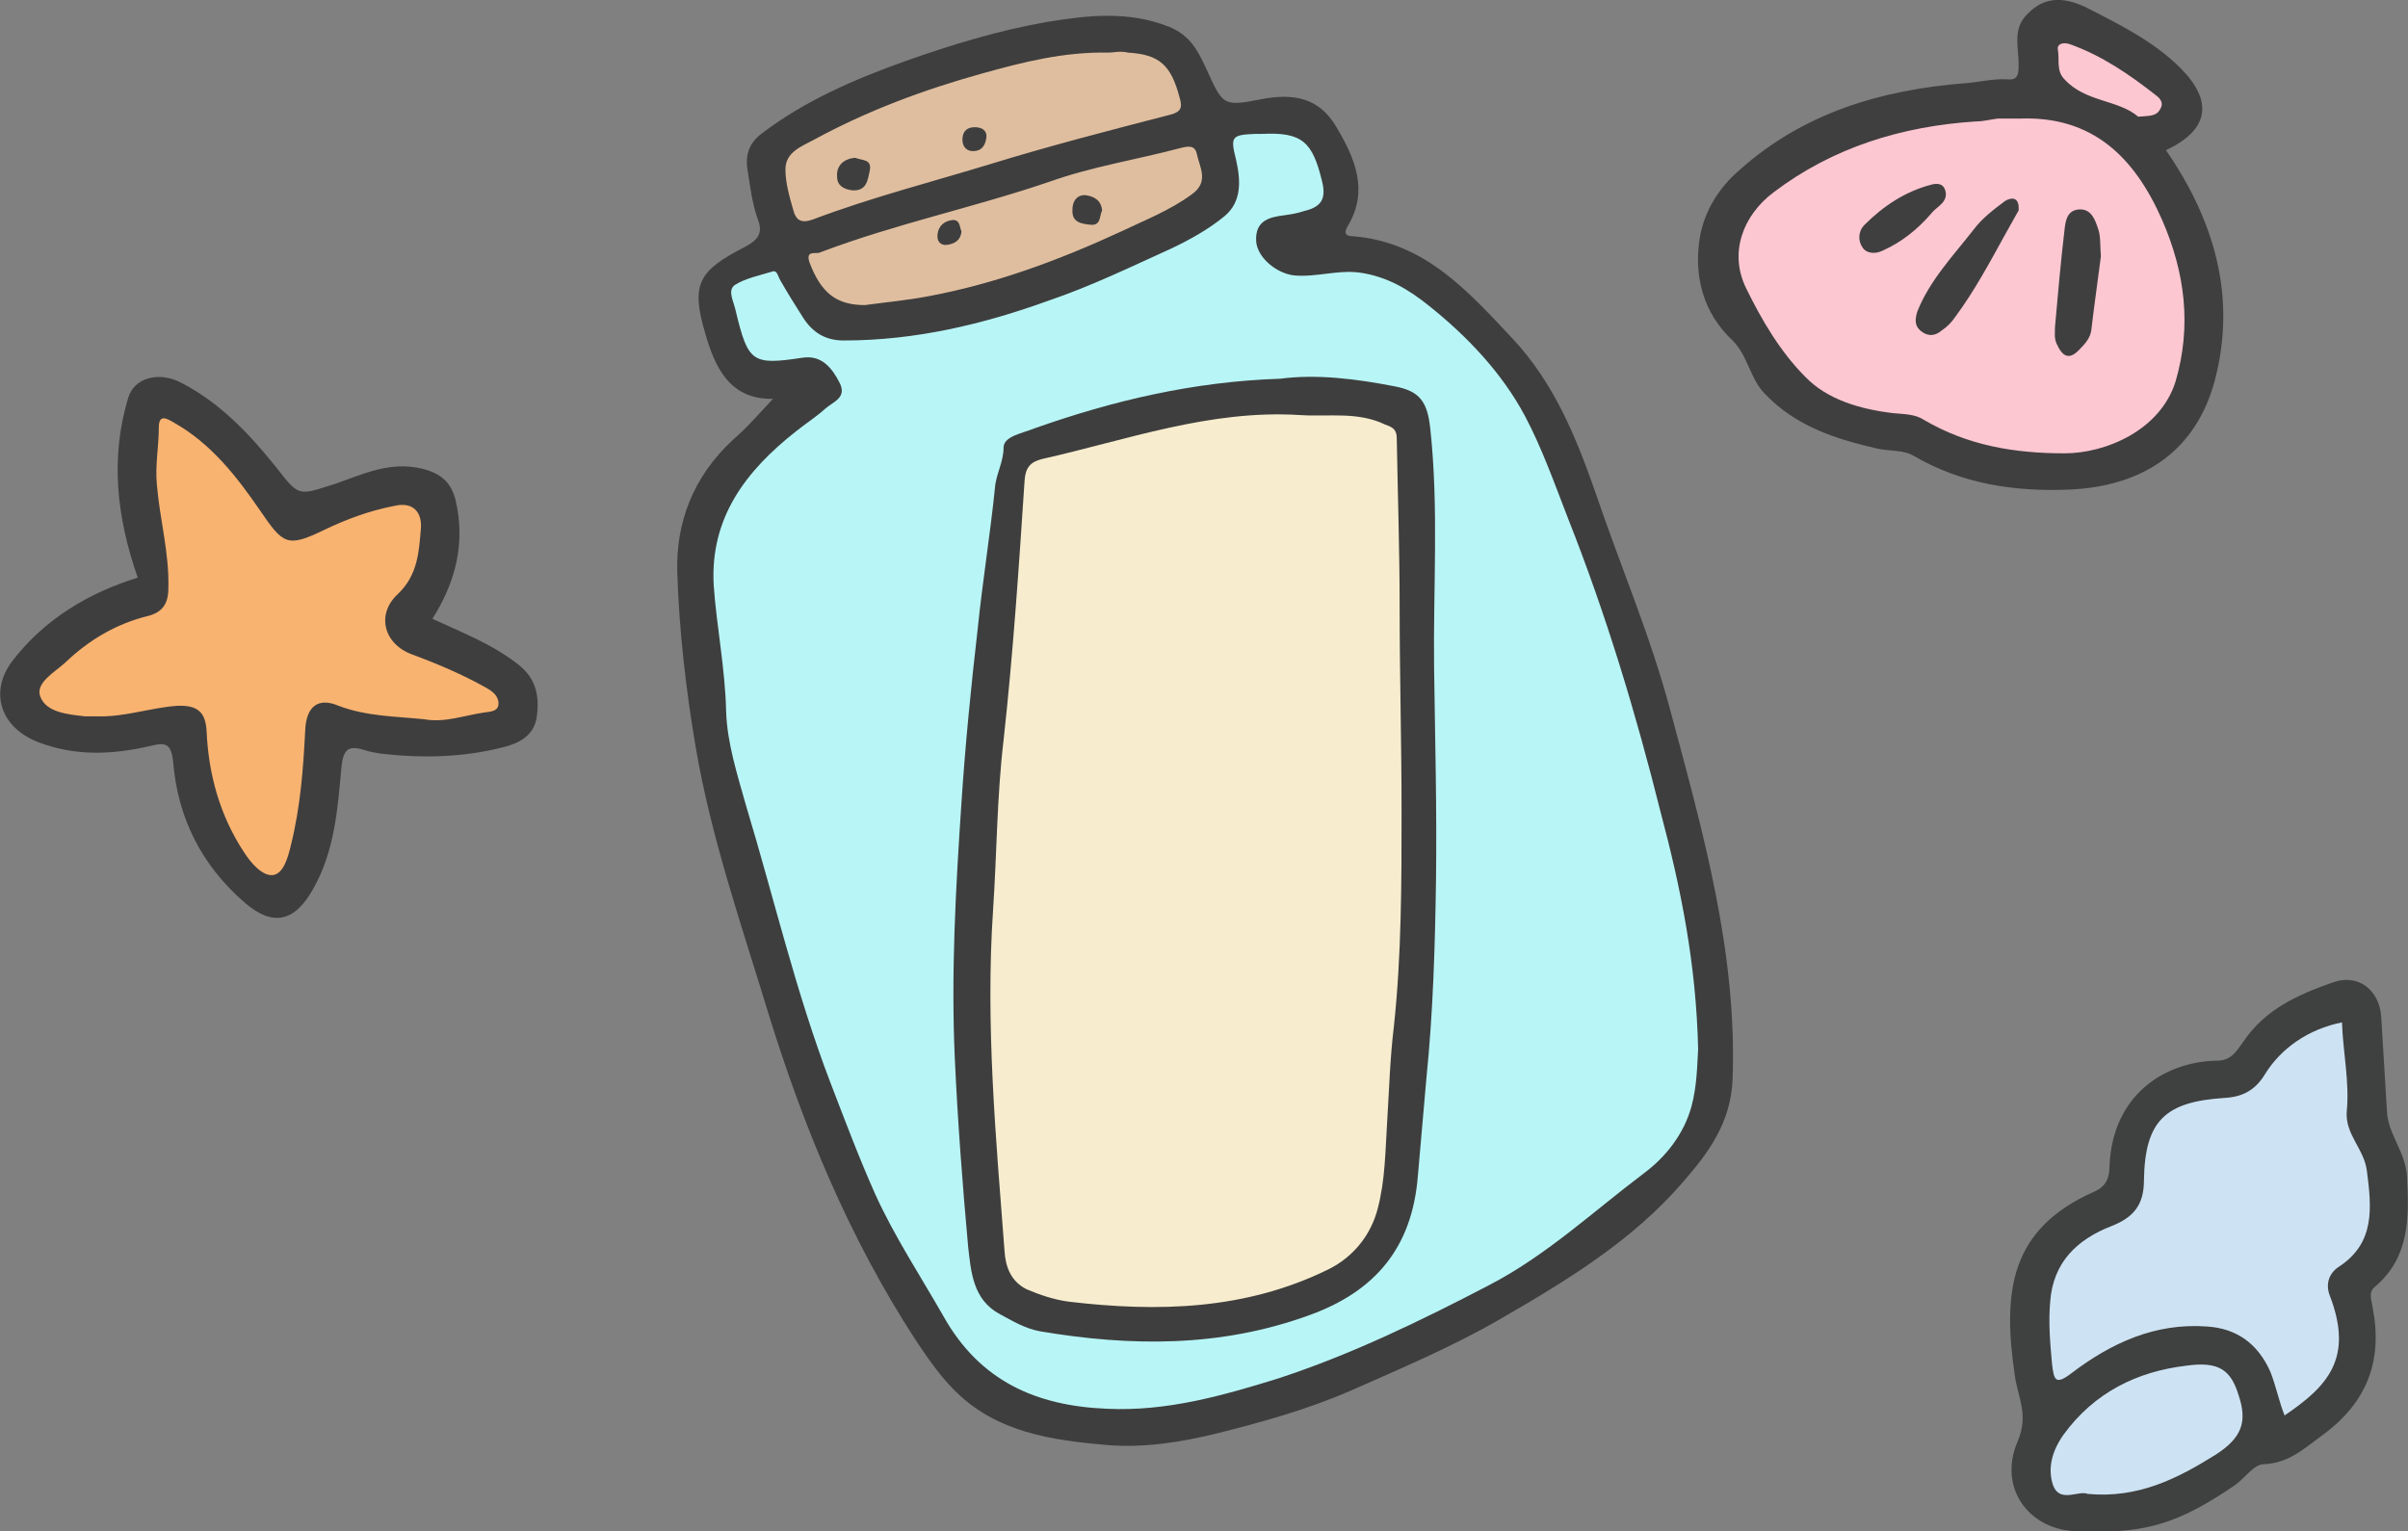 <?xml version="1.0" encoding="utf-8"?>
<!-- Generator: Adobe Illustrator 26.5.3, SVG Export Plug-In . SVG Version: 6.00 Build 0)  -->
<svg version="1.1" id="レイヤー_1" xmlns="http://www.w3.org/2000/svg" xmlns:xlink="http://www.w3.org/1999/xlink" x="0px"
	 y="0px" viewBox="0 0 251.7 160.1" style="enable-background:new 0 0 251.7 160.1;" xml:space="preserve">
<rect x="0" y="0" width="251.7" height="160.1" fill="#808080" stroke="none"/>
<style type="text/css">
	.st0{fill:#F7EDCE;}
	.st1{fill:#DFBE9F;}
	.st2{fill:#B8F5F6;}
	.st3{fill:#3E3E3E;}
	.st4{fill:#FDC7D1;}
	.st5{fill:#403F40;}
	.st6{fill:#F9B370;}
	.st7{fill:#3F3E3E;}
	.st8{fill:#CDE3F3;}
	.st9{fill:#3F4040;}
</style>
<path class="st0" d="M146.9,71.6c0-2.8-0.1-5.5-0.1-8.3c0-3.5-0.1-7-0.2-10.5c-0.1-2.4-0.1-4.8-0.1-7.2c0-1.2-0.6-1.6-1.5-2
	c-2.2-0.9-4.4-0.8-6.5-0.8c-0.9,0-1.7,0-2.6,0c-7.1-0.5-13.9,1.3-20.5,2.9c-2.2,0.6-4.4,1.1-6.7,1.6c-1.4,0.3-2.1,1.1-2.2,2.7
	l-0.2,3.5c-0.5,7.8-1.1,15.8-2,23.6c-0.4,3.7-0.6,7.5-0.7,11.1c-0.1,2.2-0.2,4.5-0.3,6.7c-0.7,10.3,0.1,20.7,0.8,30.7
	c0.1,1.6,0.2,3.3,0.4,4.9c0.2,2.2,1,3.7,2.6,4.4s3.2,1.2,4.6,1.4c3.1,0.4,6.1,0.6,8.8,0.6c7.2,0,13.2-1.3,18.7-4
	c2.7-1.3,4.7-3.7,5.4-6.6c0.7-2.6,0.8-5.3,0.9-8l0.1-2.7c0.1-2.8,0.3-5.7,0.6-8.5c0.8-7.8,0.8-15.7,0.8-22.6
	C147,80.3,147,75.9,146.9,71.6z"/>
<g>
	<path class="st1" d="M98.6,19c1.7-0.5,3.4-1,5.1-1.5c6.3-1.9,12.8-3.6,18.6-5.1c1.6-0.4,1.7-1.2,1.4-2.4c-1-3.7-2.3-4.9-5.8-5.1
		c-0.6,0-1.1,0-1.5,0.1c-0.2,0-0.3,0-0.4,0.1c-4.8-0.1-9.1,1-13.5,2.2c-6.6,1.7-12.3,4-17.7,6.8c-0.2,0.1-0.3,0.2-0.5,0.2
		c-1.2,0.6-2.8,1.4-2.8,3.3c0,1.1,0.3,2.2,0.5,3.3c0.1,0.3,0.2,0.7,0.2,1c0.2,0.7,0.5,1.2,0.9,1.4c0.2,0.1,0.5,0.2,0.8,0.2
		c0.4,0,0.8-0.1,1.2-0.3C89.5,21.6,94.1,20.3,98.6,19z M101,14.6c0-0.4,0.1-0.8,0.9-0.8h0.1c0.2,0,0.4,0.1,0.5,0.2
		c0.1,0.1,0.1,0.2,0.1,0.4c-0.1,0.8-0.6,1-0.9,1C101.5,15.3,101,15.3,101,14.6z M90.4,17.8l-0.1,0.3c-0.2,1-0.4,1.4-1.2,1.3
		c-0.5,0-1.1-0.2-1.1-0.9c0-0.9,0.4-1.4,1.3-1.5c0.1,0,0.3,0.1,0.5,0.1c0.2,0,0.6,0.1,0.6,0.2S90.4,17.5,90.4,17.8z"/>
	<path class="st1" d="M125.9,16.9c-0.1-0.3-0.2-0.6-0.2-0.9c-0.1-0.5-0.3-0.8-0.6-1c-0.5-0.3-1.2-0.2-1.8,0
		c-1.5,0.4-3.1,0.8-4.6,1.1c-3,0.7-6,1.4-8.9,2.4c-3.4,1.2-7,2.2-10.4,3.1c-4.5,1.3-9.1,2.6-13.6,4.3c0,0-0.2,0-0.3,0
		c-0.3,0-0.8,0-1.1,0.4s-0.2,0.9-0.1,1.3c1,3.3,2.8,4.8,6,4.8l0,0l0,0c0.7-0.1,1.4-0.2,2.1-0.3c1.5-0.2,3-0.4,4.5-0.6
		c6.3-1.1,12.8-3.3,20.5-6.9l1.2-0.6c2.1-1,4.3-2,6.3-3.4C126.7,19.5,126.2,18.1,125.9,16.9z M114.7,21.9c-0.1,0.2-0.1,0.4-0.1,0.5
		c-0.1,0.6-0.2,0.6-0.6,0.5c-1-0.1-1.4-0.2-1.4-1c0.1-0.9,0.5-1,0.7-1h0.1C114.4,21,114.6,21.6,114.7,21.9z M98.5,24.5
		c0.1-0.6,0.5-1,1.1-1l0,0c0.1,0,0.2,0,0.2,0.4c0,0.1,0.1,0.2,0.1,0.3c-0.1,0.5-0.4,0.8-1.1,0.8c-0.1,0-0.3,0-0.4-0.1
		C98.5,24.9,98.4,24.7,98.5,24.5z"/>
</g>
<path class="st2" d="M178,109.7c-0.2-9.4-2.1-17.8-3.9-24.8c-3.2-12.1-6.3-22-9.8-30.9c-0.3-0.7-0.5-1.4-0.8-2.1
	c-1.1-2.9-2.3-5.9-3.8-8.7c-2.2-4.2-5.5-8-10.1-11.6c-1.8-1.4-4.3-3.1-7.6-3.6c-1.3-0.2-2.5,0-3.7,0.1c-1.1,0.1-2.1,0.2-3.1,0.1
	c-1.7-0.1-3.5-1.7-3.6-3.2c-0.1-1.4,0.6-2,2.5-2.2c0.5-0.1,1-0.2,1.4-0.3c0.2,0,0.4-0.1,0.5-0.1c0.7-0.1,1.7-0.4,2.2-1.2
	c0.4-0.6,0.4-1.4,0.2-2.4c-1.1-4.5-2.5-5.6-6.9-5.4h-0.3c-0.1,0-0.3,0-0.4,0c-0.9,0.2-1.7,0.2-2.1,0.8c-0.4,0.6-0.2,1.4,0.1,2.7
	c0.7,2.6,0.3,4.3-1.1,5.4c-1.5,1.2-3.3,2.3-5.5,3.3c-3.6,1.7-8.1,3.8-12.6,5.4c-7.9,2.8-14.7,4.1-21.3,4.1l0,0
	c-1.7,0-2.9-0.7-3.8-2.1c-0.8-1.3-1.7-2.7-2.5-4.1c0-0.1-0.1-0.2-0.1-0.2c-0.1-0.3-0.4-1.1-1.3-0.8L79.9,28
	c-1.2,0.3-2.4,0.6-3.4,1.3c-0.9,0.7-0.6,1.8-0.3,2.6c0.1,0.2,0.2,0.4,0.2,0.6c1.4,5.7,2,6.1,7.6,5.3c1.6-0.2,2.5,0.8,3.3,2.4
	c0.4,0.7,0.1,1-0.7,1.5c-0.2,0.1-0.4,0.3-0.6,0.4c-0.6,0.5-1.2,1-1.8,1.4c-0.4,0.3-0.9,0.6-1.3,1c-6.4,5.1-9.1,10.2-8.7,16.6
	c0.1,2,0.3,3.9,0.6,5.8c0.3,2.4,0.6,4.9,0.6,7.4c0.1,3.1,1,6.2,1.9,9.3l0.2,0.8c0.9,3.1,1.8,6.3,2.7,9.3c1.8,6.5,3.7,13.2,6.1,19.6
	c1.5,4,3,8,4.8,11.8c1.4,3,3.1,5.9,4.7,8.6c0.8,1.4,1.6,2.7,2.4,4.1c3.5,6.3,9.2,9.6,17.5,10c0.5,0,1,0,1.5,0
	c5.9,0,11.5-1.6,16.7-3.3c7.6-2.4,14.7-6,21.9-9.7c4.4-2.3,8.2-5.3,11.9-8.3c1.4-1.1,2.9-2.3,4.3-3.4c2.6-2,4.5-4.6,5.2-7.3
	c0.4-1.6,0.6-3.3,0.7-4.7C178,110.7,178,110.2,178,109.7L178,109.7L178,109.7z M149.4,69.9l0.1,3.1c0.1,6.3,0.3,12.7,0.1,19.1
	c-0.2,7.7-0.4,14.1-1,20.6c-0.3,3.3-0.6,6.7-0.9,10.4c-0.5,6.9-4.1,11.5-11,14c-8.2,3-17.1,3.5-27.9,1.6c-1.2-0.2-2.4-0.8-3.5-1.4
	l-0.6-0.3c-2.5-1.3-2.8-4-3-6.5v-0.1c-0.6-6.4-1-13.1-1.4-19.8c-0.4-8.7,0.1-17.2,0.7-26.7c0.4-6.2,1.1-12.6,1.7-18.2
	c0.3-2.4,0.6-4.8,0.9-7.2c0.3-2.4,0.7-5,0.9-7.5c0.1-0.6,0.2-1.1,0.4-1.7c0.2-0.8,0.5-1.6,0.5-2.6c0-0.6,1.1-1,2.1-1.2
	c0.3-0.1,0.5-0.2,0.8-0.2c9.2-3.3,17.3-4.9,25.5-5.1l0,0c1-0.1,2.1-0.2,3.2-0.2c2.6,0,5.4,0.3,8.7,1c2.3,0.5,3,1.3,3.3,4
	c0.6,5.4,0.5,11,0.4,16.4C149.4,64.1,149.4,67,149.4,69.9z"/>
<path class="st3" d="M80.8,41.7c-4.6,0.1-6.1-3.4-7.1-6.9c-1.5-5.1-0.7-6.5,4.2-9c1.3-0.7,1.9-1.4,1.3-2.9c-0.6-1.7-0.8-3.5-1.1-5.4
	c-0.2-1.7,0.5-2.8,1.6-3.6c4.5-3.4,9.6-5.6,14.9-7.5c4.8-1.7,9.7-3.2,14.8-4.1c4.3-0.7,8.5-1.2,12.8,0.5c2.2,0.9,3,2.5,3.8,4.2
	c1.8,3.9,1.7,4.2,5.7,3.4c3.5-0.7,6.2-0.2,8,2.9c1.9,3.2,3.4,6.6,1.2,10.3c-0.5,0.8-0.2,1.1,0.5,1.1c7.5,0.6,12,5.7,16.7,10.7
	c4.3,4.6,6.6,10.2,8.6,15.9c2.6,7.7,5.8,15.1,7.9,23c3.4,12.7,7,25.3,6.5,38.6c-0.2,4.5-2.5,7.6-5.1,10.6
	c-5.4,6.3-12.4,10.5-19.5,14.6c-4.9,2.8-10.1,5-15.3,7.3c-4.6,2-9.3,3.3-14.1,4.5c-3.7,0.9-7.5,1.5-11.3,1.2
	c-5.8-0.5-11.7-1.3-16.1-5.8c-1.5-1.5-2.8-3.4-4-5.2c-6.9-10.6-11.7-22.2-15.4-34.2c-2.8-9.2-6-18.4-7.6-27.9c-1-5.9-1.7-12-1.9-18
	c-0.2-5.4,1.7-10.2,5.8-14C78.1,44.7,79.4,43.2,80.8,41.7z M177.5,109.7c-0.2-8.9-1.8-16.8-3.9-24.7c-2.6-10.4-5.7-20.7-9.7-30.8
	c-1.4-3.6-2.7-7.3-4.5-10.7c-2.4-4.5-6-8.3-10-11.5c-2.1-1.7-4.4-3.1-7.3-3.5c-2.3-0.3-4.5,0.5-6.8,0.3c-1.9-0.2-3.9-1.9-4-3.6
	c-0.1-2.1,1.3-2.5,3-2.7c0.7-0.1,1.3-0.2,1.9-0.4c1.7-0.4,2.5-1.1,2-3.1c-1-4.2-2.1-5.2-6.3-5c-0.2,0-0.4,0-0.7,0
	c-2.5,0.1-2.6,0.3-2,2.7c0.5,2.2,0.6,4.4-1.2,5.9c-1.7,1.4-3.7,2.5-5.6,3.4c-4.2,1.9-8.3,3.9-12.7,5.4c-6.9,2.5-14,4.2-21.5,4.2
	c-1.9,0-3.2-0.8-4.2-2.3c-0.9-1.4-1.7-2.7-2.5-4.1c-0.2-0.4-0.3-1-0.8-0.8c-1.3,0.4-2.8,0.7-3.9,1.4c-0.8,0.6-0.1,1.7,0.1,2.7
	c1.3,5.4,1.7,5.7,7,4.9c2-0.3,3.1,1.1,3.9,2.7c0.7,1.5-0.7,1.9-1.5,2.6c-1,0.9-2.1,1.6-3.1,2.4c-5.2,4.1-9,9-8.6,16.1
	c0.3,4.3,1.2,8.7,1.3,13.2c0.1,3.3,1.2,6.7,2.1,9.9c2.9,9.6,5.2,19.5,8.8,28.9c1.5,3.9,3,7.9,4.7,11.7c2,4.4,4.7,8.5,7.1,12.7
	c3.8,6.8,9.7,9.4,17.1,9.7c6.3,0.3,12.2-1.4,18-3.2c7.6-2.5,14.8-6,21.9-9.7c6-3.1,10.9-7.7,16.2-11.7c2.3-1.7,4.2-4.1,5-7
	C177.4,113.5,177.4,111.2,177.5,109.7z M115.9,5.5c-4.7-0.1-9,1-13.3,2.2c-6.1,1.7-12,3.9-17.5,6.9c-1.3,0.7-3,1.3-3,3.1
	c0,1.4,0.4,2.8,0.8,4.2c0.3,1.2,0.9,1.5,2.2,1c6.1-2.3,12.4-3.9,18.6-5.8c6.2-1.9,12.4-3.5,18.6-5.1c1.2-0.3,1.3-0.8,1-1.8
	c-0.9-3.4-2.1-4.5-5.4-4.7C117.1,5.3,116.4,5.5,115.9,5.5z M90.4,31.9c2.2-0.3,4.4-0.5,6.5-0.9c7.1-1.3,13.8-3.8,20.3-6.8
	c2.5-1.2,5.1-2.2,7.4-3.9c1.8-1.3,0.8-2.8,0.5-4.2c-0.2-1-1-0.8-1.8-0.6c-4.5,1.2-9.1,1.9-13.6,3.5c-7.9,2.7-16.1,4.4-24,7.4
	c-0.4,0.2-1.5-0.3-1.1,1C85.8,30.6,87.4,31.9,90.4,31.9z"/>
<path class="st3" d="M133.8,39.6c3.8-0.5,7.9,0,12,0.8c2.6,0.5,3.4,1.6,3.7,4.4c0.9,8.3,0.3,16.7,0.4,25c0.1,7.4,0.3,14.8,0.2,22.2
	c-0.1,6.9-0.3,13.8-1,20.7c-0.3,3.4-0.6,6.9-0.9,10.3c-0.6,7.4-4.4,12-11.3,14.5c-9.3,3.4-18.7,3.3-28.2,1.7
	c-1.6-0.3-2.9-1.1-4.2-1.8c-2.8-1.5-3-4.4-3.3-7c-0.6-6.6-1.1-13.2-1.4-19.8c-0.4-8.9,0.1-17.8,0.7-26.7c0.4-6.1,1-12.1,1.7-18.2
	c0.5-4.9,1.3-9.8,1.8-14.7c0.1-1.4,0.9-2.7,0.9-4.2c0-1.2,2-1.5,3.2-2C116.3,41.9,124.7,39.9,133.8,39.6z M135.9,43.4
	c-9.4-0.6-18.1,2.6-27,4.6c-1.2,0.3-1.7,0.9-1.8,2.2c-0.6,9.1-1.2,18.1-2.2,27.2c-0.7,5.9-0.7,11.8-1.1,17.8
	c-0.8,11.9,0.3,23.8,1.2,35.6c0.1,1.7,0.7,3.2,2.3,4c1.4,0.6,2.9,1.1,4.4,1.3c9.3,1.1,18.5,0.9,27.2-3.4c2.6-1.3,4.4-3.6,5.1-6.3
	c0.8-3,0.8-6.1,1-9.2c0.2-3.3,0.3-6.6,0.7-9.9c0.8-7.5,0.8-15,0.8-22.5c0-7.1-0.2-14.2-0.2-21.3c0-5.9-0.2-11.8-0.3-17.6
	c0-0.9-0.3-1.2-1.2-1.5C141.9,43,138.9,43.6,135.9,43.4z"/>
<path class="st3" d="M89.4,16.5c0.7,0.3,1.8,0.1,1.5,1.4c-0.2,0.9-0.3,2.1-1.8,2c-0.9-0.1-1.6-0.5-1.6-1.4
	C87.4,17.4,88.1,16.6,89.4,16.5z"/>
<path class="st3" d="M101.7,15.8c-0.7,0-1.1-0.5-1.1-1.2c0-0.9,0.5-1.3,1.3-1.3c0.8,0,1.3,0.4,1.2,1.1
	C103,15.1,102.7,15.8,101.7,15.8z"/>
<path class="st3" d="M115.2,22c-0.3,0.6-0.1,1.6-1.2,1.5c-0.9-0.1-2-0.2-1.9-1.6c0-0.8,0.4-1.5,1.3-1.5
	C114.3,20.5,115.1,20.9,115.2,22z"/>
<path class="st3" d="M100.5,24.2c-0.1,1-0.8,1.3-1.5,1.4c-0.7,0.1-1.1-0.4-1-1.1c0.1-0.9,0.7-1.4,1.6-1.5
	C100.4,23,100.3,23.8,100.5,24.2z"/>
<g>
	<g>
		<path class="st4" d="M226.3,22.7c-3.2-7.5-8.2-11-15.2-10.8c-0.2,0-0.5,0-0.7,0c-0.5,0-1.1,0-1.7,0c-0.4,0-0.8,0.1-1.2,0.2
			c-0.4,0.1-0.7,0.1-1.1,0.2c-8.4,0.5-15.4,3-21.4,7.4c-3.6,2.7-4.8,6.9-3,10.6c2,4.1,4,7.2,6.3,9.5c2.1,2.1,5.3,3.4,9.5,3.9
			c0.2,0,0.4,0,0.6,0.1c0.9,0.1,1.7,0.2,2.4,0.5c4.1,2.4,8.9,3.5,14.6,3.5c0.1,0,0.2,0,0.3,0c4.8,0,10.5-2.8,12-7.9
			C229.4,34.3,228.9,28.7,226.3,22.7z M202.6,34.3c-0.3,0.2-0.8,0.5-1.3,0.1c-0.4-0.3-0.6-0.7-0.3-1.5c1.1-2.6,2.9-4.8,4.6-7
			c0.4-0.5,0.8-1,1.3-1.6c0.9-1.1,2-2.1,3.2-3c0.2-0.1,0.3-0.2,0.4-0.2l0,0c0,0,0.1,0.2,0.1,0.6l-1.8,3.3c-1.4,2.6-2.9,5.3-4.7,7.7
			C203.6,33.3,203.2,33.8,202.6,34.3z M201.4,22.1c-1.4,1.6-3,2.9-4.8,3.7c-0.5,0.2-1.2,0.3-1.5-0.1c-0.3-0.5-0.4-1.2,0.1-1.7
			c2.1-2,4.3-3.4,6.8-4c0.1,0,0.3-0.1,0.5-0.1c0.1,0,0.2,0,0.3,0.1c0.1,0.1,0.1,0.2,0.2,0.5c0,0.4-0.3,0.7-0.8,1.1
			C201.8,21.6,201.6,21.8,201.4,22.1z M219.1,26.8l-0.3,1.9c-0.2,1.9-0.5,3.8-0.8,5.7c-0.1,0.6-0.5,1.1-1,1.7
			c-0.4,0.4-0.7,0.6-0.9,0.6c-0.1,0-0.4-0.2-0.7-0.9c-0.2-0.5-0.2-1-0.1-1.6l0.1-0.8c0.3-3.1,0.5-6.3,1-9.4v-0.1
			c0.1-1,0.3-1.5,1-1.6h0.1c0.8,0,1.1,0.6,1.4,1.6c0.2,0.5,0.2,1.1,0.2,1.8C219.1,26.1,219.1,26.5,219.1,26.8z"/>
		<path class="st4" d="M214.7,6.2c0,0.8,0,1.7,0.7,2.5c1.3,1.4,2.9,1.9,4.5,2.4c1.2,0.4,2.3,0.7,3.2,1.5l0.2,0.1h0.2
			c0.2,0,0.5,0,0.7-0.1c0.8-0.1,1.5-0.1,2-0.9c0.4-0.7,0.3-1.5-0.5-2.1c-3.2-2.6-6.1-4.3-9.2-5.4C215.9,4,215.3,4,215,4.3
			c-0.3,0.2-0.4,0.6-0.3,1C214.7,5.6,214.7,5.9,214.7,6.2z"/>
	</g>
	<path class="st5" d="M226.4,15.7c5.1,7.4,7.4,15.4,5.1,24.1c-1.9,7.1-7.2,11.1-15.4,11.4c-5.6,0.2-11-0.6-16-3.5
		c-1.1-0.7-2.6-0.5-3.9-0.8c-4.3-1-8.5-2.3-11.8-5.8c-1.5-1.6-1.7-3.9-3.3-5.5c-3.1-2.9-4.1-6.8-3.4-10.9c0.5-2.7,2-5.1,4.1-6.9
		c6.7-6,14.8-8.4,23.6-9.1c1.5-0.1,2.9-0.5,4.5-0.4c1.1,0.1,1.1-0.7,1.1-1.6c0-1.7-0.6-3.5,0.7-5c1.6-1.8,3.6-2.4,6.8-0.7
		c3.3,1.7,6.7,3.4,9.4,6.1C231.4,10.6,230.9,13.6,226.4,15.7z M211.1,12.4c-0.8,0-1.6,0-2.3,0c-0.8,0.1-1.5,0.3-2.3,0.3
		c-7.7,0.5-14.9,2.7-21.1,7.4c-3.2,2.4-4.7,6.3-2.9,10c1.6,3.3,3.6,6.7,6.2,9.3c2.3,2.4,5.8,3.4,9.2,3.8c1.1,0.1,2.3,0.1,3.2,0.7
		c4.6,2.7,9.5,3.5,14.7,3.5c4.3,0,10-2.4,11.6-7.5c1.7-5.8,1-11.4-1.4-16.9C223.1,16.4,218.7,12.1,211.1,12.4z M223.5,12.2
		c1.1-0.1,1.9,0,2.3-0.8c0.4-0.6,0-1.1-0.4-1.4c-2.8-2.2-5.7-4.2-9.1-5.4c-0.7-0.2-1.3,0-1.2,0.6c0.2,1-0.2,2.2,0.7,3.1
		C218,10.7,221.4,10.4,223.5,12.2z"/>
	<path class="st5" d="M219.6,26.8c-0.3,2.4-0.7,5.1-1,7.7c-0.1,0.8-0.6,1.4-1.2,2c-1.1,1.2-1.8,0.8-2.4-0.5
		c-0.3-0.6-0.2-1.2-0.2-1.8c0.3-3.4,0.6-6.8,1-10.2c0.1-0.8,0.2-2,1.5-2.1s1.7,1.1,2,2C219.6,24.7,219.5,25.7,219.6,26.8z"/>
	<path class="st5" d="M211,22c-0.4,0.7-0.9,1.6-1.4,2.5c-1.6,2.9-3.2,5.9-5.2,8.6c-0.4,0.6-0.9,1.1-1.5,1.5c-0.6,0.5-1.3,0.6-2,0.1
		c-0.7-0.5-0.8-1.1-0.5-2.1c1.3-3.3,3.8-5.9,5.9-8.6c0.9-1.2,2.1-2.1,3.3-3C210.3,20.6,211.1,20.6,211,22z"/>
	<path class="st5" d="M203.4,20.3c0,1-1.1,1.4-1.6,2.1c-1.4,1.6-3,2.9-5,3.8c-0.8,0.4-1.7,0.3-2.1-0.3c-0.5-0.7-0.5-1.7,0.2-2.4
		c2-2,4.3-3.5,7-4.2C202.3,19.2,203.3,19,203.4,20.3z"/>
</g>
<g>
	<path class="st6" d="M51.1,71.5c-2.3-1.2-4.8-2.4-7.8-3.5c-1.3-0.5-2.1-1.4-2.4-2.5c-0.2-1,0.2-2.1,1.1-3c2.1-1.9,2.3-4.3,2.5-6.6
		l0.1-0.6c0.1-1-0.2-1.8-0.8-2.4c-0.4-0.4-1.2-0.8-2.6-0.5c-2.4,0.5-4.8,1.3-7.5,2.6c-3.6,1.7-3.8,1.5-6.1-1.9
		c-2.4-3.5-5.2-7.1-9.1-9.3l-0.1-0.1c-0.6-0.3-1.2-0.6-1.7-0.3c-0.5,0.3-0.5,0.9-0.5,1.3c0,0.8-0.1,1.5-0.1,2.3
		c-0.1,1.2-0.2,2.5-0.1,3.8c0.1,1.4,0.3,2.8,0.5,4.2c0.3,2.1,0.7,4.4,0.6,6.6c0,1.5-0.5,2.1-1.8,2.4c-3.3,0.8-6.3,2.5-9,5
		c-0.2,0.2-0.5,0.4-0.8,0.7c-1.1,0.9-2.5,2-1.9,3.4c0.7,1.9,3.1,2.3,5.2,2.4c0.2,0,0.5,0,0.7,0s0.3,0,0.5,0c1.7,0.1,3.3-0.2,4.9-0.5
		c1.2-0.2,2.4-0.5,3.6-0.5c1.8-0.1,2.5,0.4,2.5,2.2c0.3,4.9,1.6,9.1,4,12.8c1.1,1.7,2.2,2.6,3.3,2.6c0.1,0,0.1,0,0.2,0
		c1.5-0.1,1.9-1.9,2.3-3.4v-0.1c1-3.8,1.3-7.6,1.5-12.2c0-1.2,0.4-1.9,0.9-2.3c0.6-0.4,1.4-0.1,1.9,0.1c2.6,1.1,5.2,1.3,7.8,1.5
		c0.4,0,0.9,0.1,1.3,0.1c1.7,0.3,3.2,0,4.8-0.4c0.6-0.1,1.1-0.2,1.7-0.3h0.2c0.6-0.1,1.9-0.2,1.8-1.6C52.6,72.4,51.8,71.9,51.1,71.5
		z"/>
	<path class="st7" d="M14.4,60.4c-2.2-6.3-2.9-12.5-1-18.8c0.6-2.1,3.2-2.8,5.5-1.6c4.1,2.1,7.2,5.4,10,8.9c2.4,3.1,2.3,2.9,6.1,1.7
		c2.9-1,5.7-2.4,9.1-1.6c2,0.5,3,1.4,3.5,3.2c1.1,4.6,0,8.7-2.4,12.5c3,1.4,6.2,2.6,9,4.8c1.9,1.5,2.2,3.4,1.9,5.5
		c-0.3,1.9-1.8,2.7-3.4,3.1c-4.2,1.1-8.5,1.2-12.9,0.7c-0.6-0.1-1.2-0.2-1.8-0.4c-1.6-0.5-2.1,0-2.3,1.7c-0.4,4.4-0.7,8.9-3,12.9
		c-1.9,3.4-4.2,3.9-7.1,1.4c-4.5-3.9-7-8.8-7.5-14.7c-0.2-2-0.8-2.1-2.4-1.7c-3.9,0.9-7.8,1.1-11.7-0.4s-5.2-5.2-2.7-8.5
		C4.6,64.8,9.2,62,14.4,60.4z M44.3,75.2c2.2,0.4,4.2-0.4,6.3-0.7c0.7-0.1,1.6-0.1,1.5-1.1c-0.1-0.7-0.6-1.1-1.3-1.5
		c-2.5-1.4-5.1-2.5-7.8-3.5c-2.9-1.1-3.7-4.2-1.4-6.3c2.1-2,2.2-4.5,2.4-6.9c0.1-1.5-0.7-2.8-2.8-2.3c-2.6,0.5-5,1.4-7.3,2.5
		c-3.9,1.9-4.3,1.5-6.7-2s-5.1-7-9-9.2c-0.7-0.4-1.6-1-1.6,0.5c0,2-0.4,4-0.2,6c0.3,3.6,1.3,7.1,1.2,10.8c0,1.6-0.6,2.5-2.1,2.9
		c-3.3,0.8-6.2,2.5-8.7,4.9c-1.1,1-3.1,2.1-2.6,3.5c0.6,1.7,2.9,1.9,4.7,2.1c0.4,0,0.8,0,1.2,0c2.9,0.1,5.6-0.9,8.4-1.1
		c2.2-0.1,3,0.7,3.1,2.7c0.2,4.5,1.4,8.8,3.9,12.6c0.7,1.1,1.9,2.5,3,2.4s1.6-1.8,1.9-3.1c1-4,1.3-8,1.5-12c0.1-2.6,1.4-3.5,3.5-2.6
		C38.3,74.9,41.3,74.9,44.3,75.2z"/>
</g>
<g>
	<g>
		<path class="st8" d="M244.7,133c4.2-2.8,3.7-6.9,3.2-10.6c-0.1-1.1-0.6-2-1.1-2.9c-0.6-1-1.1-2-1-3.2c0.2-2.1,0-4.1-0.2-6.1
			c-0.1-1.1-0.2-2.2-0.3-3.4v-0.6l-0.6,0.1c-3.6,0.7-6.7,2.8-8.5,5.7c-0.9,1.4-2,2.1-3.8,2.2c-6.5,0.4-8.7,2.7-8.9,9.1
			c0,2.4-0.8,3.5-3.1,4.4c-4.1,1.6-6.4,4.4-6.8,8.3c-0.2,2.4,0,4.7,0.2,6.7c0.1,0.9,0.2,1.7,0.8,2c0.6,0.3,1.3-0.2,2-0.7
			c4.8-3.6,9.2-5.2,13.9-4.8c3,0.2,5,1.7,6.2,4.4c0.3,0.8,0.6,1.6,0.8,2.4c0.2,0.7,0.4,1.5,0.7,2.2l0.2,0.6l0.5-0.4
			c4.3-3,7.7-6,4.9-13.2C243.6,134.4,243.9,133.6,244.7,133z"/>
		<path class="st8" d="M228.4,142.3c-5.7,0.7-10.1,3.2-13.1,7.4c-1.4,1.9-1.8,3.9-1.1,5.8c0.4,1.1,1.2,1.4,1.9,1.4
			c0.4,0,0.7-0.1,1-0.1c0.3-0.1,0.7-0.1,0.9-0.1h0.2c5.5,0.5,9.8-1.7,13.7-4.2c2.8-1.8,3.6-3.8,2.6-6.8S231.9,141.8,228.4,142.3z"/>
	</g>
	<path class="st9" d="M217.8,160.1c-5.4,0.3-9.1-4.3-6.9-9.4c1.2-2.8,0-4.6-0.3-6.9c-1.3-8.8-0.5-15.3,8.3-19.2
		c1.4-0.6,1.6-1.7,1.6-2.7c0.3-7.2,5.5-10.9,11.3-11c1.5,0,2.1-1.2,2.7-2c2.3-3.4,5.7-4.9,9.4-6.2c2.6-0.9,4.8,0.8,5,3.6
		c0.2,3.3,0.4,6.6,0.6,9.9c0.1,2.4,2,4.3,2.1,6.9c0.2,4.2,0.3,8.3-3.3,11.4c-0.8,0.6-0.4,1.4-0.3,2.2c1.1,5.6-0.6,10-5.3,13.4
		c-1.9,1.4-3.5,2.9-6.1,3c-1,0-2,1.5-3,2.2C228,159.1,224.5,160.4,217.8,160.1z M244.8,106.9c-3.5,0.7-6.4,2.7-8.1,5.5
		c-1,1.6-2.3,2.3-4.2,2.4c-6.2,0.4-8.3,2.4-8.4,8.6c0,2.6-1.1,3.9-3.4,4.8c-3.6,1.4-6.1,3.8-6.4,7.9c-0.2,2.2,0,4.4,0.2,6.6
		c0.2,1.5,0.3,2.2,2,0.9c4.2-3.2,8.8-5.3,14.2-4.9c3.1,0.2,5.3,1.8,6.6,4.7c0.6,1.5,0.9,3.1,1.5,4.6c4.4-3,7.3-5.9,4.7-12.6
		c-0.4-1.1-0.1-2.2,0.9-2.9c3.9-2.5,3.5-6.2,3-10.1c-0.3-2.3-2.3-3.8-2.1-6.2C245.6,113.1,244.9,110,244.8,106.9z M218.2,156.2
		c5.3,0.5,9.4-1.6,13.4-4.1c2.8-1.8,3.3-3.5,2.4-6.2c-0.8-2.6-2-3.6-5.5-3.1c-5.1,0.6-9.6,2.8-12.8,7.2c-1.2,1.7-1.7,3.5-1.1,5.3
		C215.3,157.2,217.3,155.8,218.2,156.2z"/>
</g>
</svg>
